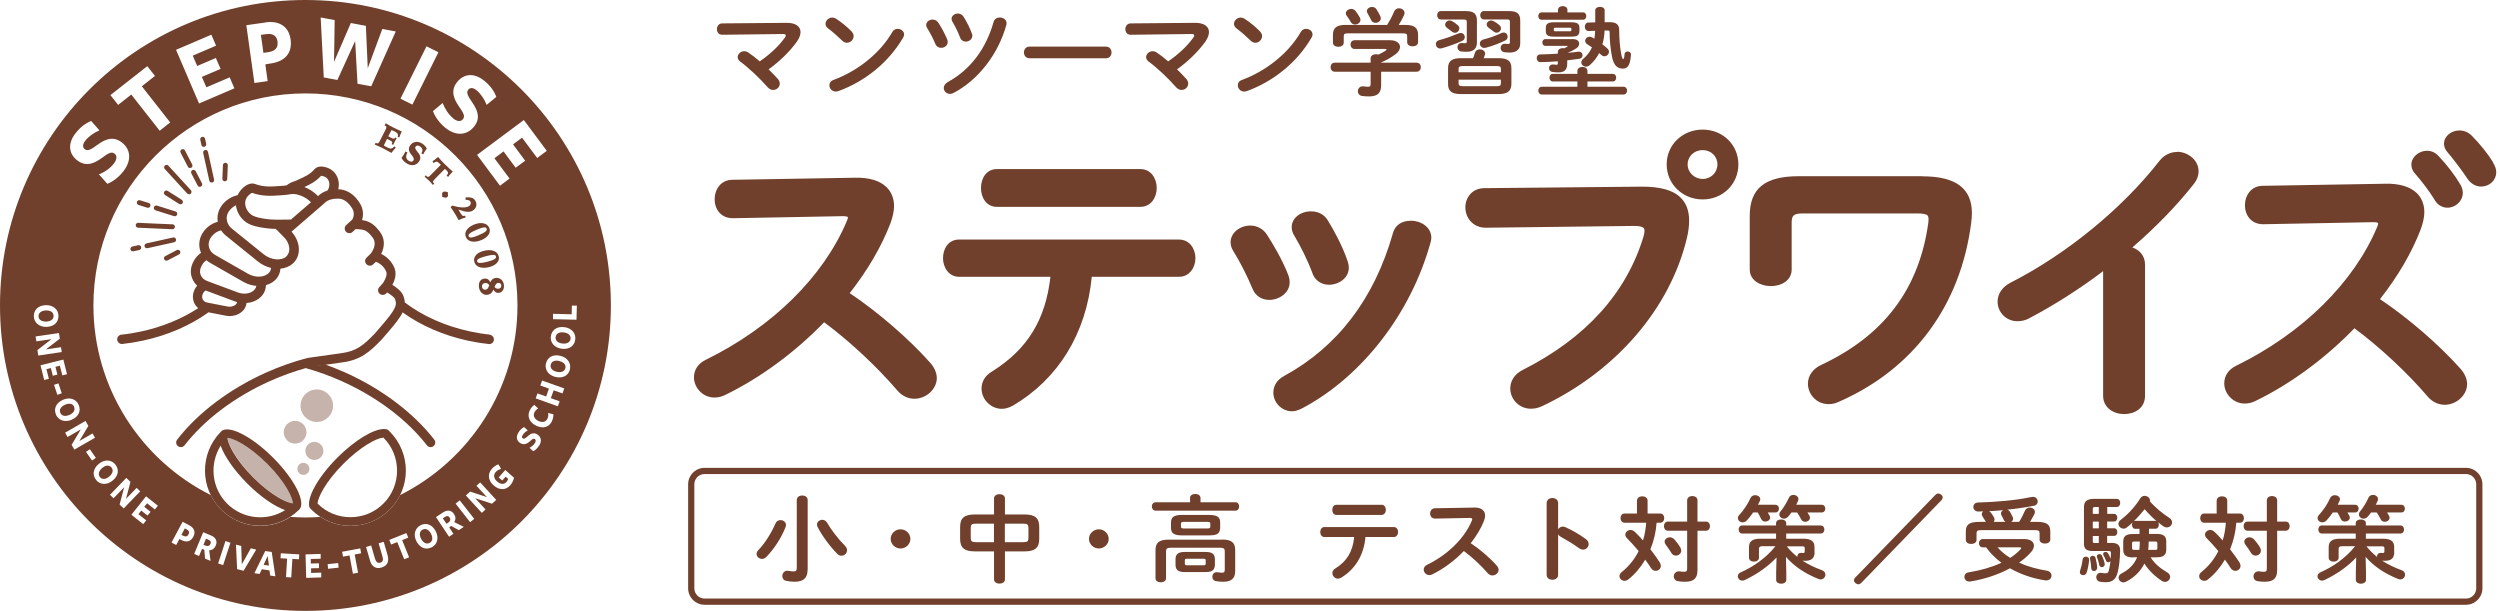<?xml version="1.0" encoding="UTF-8"?><svg id="_レイヤー_2" xmlns="http://www.w3.org/2000/svg" viewBox="0 0 266.01 65"><defs><style>.cls-1,.cls-2{opacity:.4;}.cls-1,.cls-3{fill:#70402c;stroke-width:0px;}</style></defs><path class="cls-3" d="M90.42,31.18c1.93-2.46,3.38-4.96,4.33-7.43.25-.7.38-1.3.38-1.82,0-.81-.28-1.51-.8-2.02-.71-.69-1.87-1.04-3.36-1l-13.03.22c-1.25,0-1.9,1.04-1.9,2.08s.66,2.01,1.94,2.01l11.72-.22c.26,0,.52.04.52.12,0,.09-.03.23-.11.39-2.49,5.93-7.95,11.31-14.99,14.76-.83.4-1.28,1.07-1.28,1.89,0,1.03.88,2.14,2.19,2.14.37,0,.74-.09,1.08-.25,3.73-1.8,7.48-4.55,10.58-7.76,2.68,1.98,5.65,4.75,7.8,7.27.47.55,1.12.87,1.8.87,1.27,0,2.39-1.03,2.39-2.2,0-.55-.25-1.12-.7-1.63-2.29-2.57-5.55-5.39-8.57-7.41Z"/><path class="cls-3" d="M106.08,22.01h15.26c1.14,0,1.74-1.01,1.74-2.01s-.6-2.01-1.74-2.01h-15.26c-1.17,0-1.7,1.04-1.7,2.01s.53,2.01,1.7,2.01Z"/><path class="cls-3" d="M125.46,25.49h-23.42c-1.17,0-1.7,1.03-1.7,1.98s.59,1.98,1.7,1.98h9.73c-.52,4.59-2.45,7.71-6.2,10.07-.72.41-1.13,1.07-1.13,1.81,0,1.18.99,2.17,2.16,2.17.37,0,.75-.11,1.16-.33,4.85-2.84,7.83-7.71,8.41-13.72h9.29c1.13,0,1.74-1.02,1.74-1.98s-.6-1.98-1.74-1.98Z"/><path class="cls-3" d="M137.23,30.04c0-.22-.04-.45-.11-.67,0,0,0,0,0,0-.68-1.79-1.75-3.53-2.32-4.41-.38-.6-1.04-.96-1.76-.96-1.14,0-2.1.8-2.1,1.76,0,.33.09.64.27.92.71,1.14,1.47,2.62,2.07,4.06.31.74.96,1.17,1.78,1.17,1.04,0,2.16-.74,2.16-1.85Z"/><path class="cls-3" d="M150.1,23.49c-.98,0-1.68.5-1.89,1.33-1.98,6.96-5.87,12.06-11.55,15.17-.76.4-1.17,1.03-1.17,1.79,0,1.07.9,1.98,1.97,1.98.32,0,.64-.09,1.05-.29,6.38-3.35,11.63-10.12,13.71-17.69l.02-.08c.03-.13.06-.26.06-.4,0-1.14-1.12-1.82-2.19-1.82Z"/><path class="cls-3" d="M139.64,29.06c.28.78.95,1.24,1.78,1.24,1.01,0,2.1-.7,2.1-1.82,0-.2-.04-.42-.11-.64-.56-1.68-1.47-3.31-2.12-4.38-.37-.63-1.01-.97-1.79-.97-1.16,0-2.06.74-2.06,1.69,0,.3.1.61.27.88.73,1.23,1.41,2.61,1.94,3.99Z"/><path class="cls-3" d="M181.17,13.79c-2.15,0-3.83,1.62-3.83,3.7s1.68,3.73,3.83,3.73,3.8-1.64,3.8-3.73-1.67-3.7-3.8-3.7ZM182.74,17.49c0,.87-.69,1.55-1.57,1.55s-1.6-.69-1.6-1.55.7-1.52,1.6-1.52,1.57.67,1.57,1.52Z"/><path class="cls-3" d="M174.65,19.86h0l-16.7.16c-1.33,0-2.03,1.03-2.03,2.04,0,.61.24,1.19.66,1.59.4.39.94.59,1.54.58l15.78-.19c1.08,0,1.08.31,1.08.53,0,.15-.03.32-.09.55-1.81,6.05-6.15,10.85-12.88,14.25-.82.41-1.31,1.14-1.31,1.95,0,1.2.98,2.17,2.19,2.17.42,0,.82-.09,1.21-.28,7.85-3.71,13.6-10.39,15.39-17.87.16-.64.24-1.28.24-1.88,0-1.02-.3-1.83-.89-2.42-.82-.82-2.21-1.19-4.19-1.18Z"/><path class="cls-3" d="M204.55,18.75h-13.16c-3.6,0-5.21,1.3-5.21,4.21v5.72c0,1.15,1.12,1.76,2.23,1.76,1.31,0,2.23-.72,2.23-1.76v-4.96c0-.76.17-1.01,1.18-1.01h12.15c.64,0,1,.07,1.13.22.11.12.13.36.08.78-.98,7.03-4.7,11.97-11.36,15.1-.91.41-1.45,1.16-1.45,2.02,0,1.04.84,2.17,2.19,2.17.4,0,.76-.08,1.1-.25,7.97-3.49,12.97-10.27,14.09-19.09.03-.32.07-.65.07-.98,0-2.64-1.72-3.92-5.27-3.92Z"/><path class="cls-3" d="M231.65,16.17c-.72,0-1.38.33-1.87.94-3.97,5.09-9.89,9.93-15.82,12.95-.89.45-1.41,1.19-1.41,2.04,0,1.14.94,2.08,2.1,2.08.48,0,.91-.11,1.28-.32,2.65-1.4,5.36-3.12,7.85-5.01v13.26c0,1.28,1.12,1.95,2.23,1.95s2.23-.61,2.23-1.95v-13.96c0-.97-.62-1.57-1.35-1.82,2.53-2.19,4.73-4.46,6.53-6.74.43-.54.52-1.04.52-1.36,0-1.24-1.19-2.08-2.29-2.08Z"/><path class="cls-3" d="M259.04,21.25c.29.53.81.85,1.37.85.89,0,1.64-.72,1.64-1.57,0-.33-.09-.64-.27-.91-.55-.95-1.42-2.09-2.33-3.04-.32-.35-.75-.54-1.2-.54-.89,0-1.67.69-1.67,1.47,0,.23.06.58.33.89.87,1,1.57,1.94,2.13,2.84Z"/><path class="cls-3" d="M265.29,17.3c-.54-.9-1.38-1.95-2.31-2.89-.35-.34-.81-.53-1.29-.53-.89,0-1.64.64-1.64,1.41,0,.31.13.63.36.89.48.57,1.39,1.71,2.14,2.84.36.53.89.83,1.45.83.9,0,1.61-.67,1.61-1.53,0-.31-.11-.65-.34-1.01Z"/><path class="cls-3" d="M253.25,31.82c1.93-2.46,3.38-4.96,4.33-7.43.25-.7.38-1.3.38-1.82,0-.81-.28-1.51-.8-2.02-.71-.69-1.88-1.04-3.36-1l-13.03.22c-1.25,0-1.9,1.04-1.9,2.08s.66,2.01,1.94,2.01l11.72-.22c.26,0,.52.04.52.12,0,.09-.03.23-.11.39-2.49,5.93-7.95,11.31-14.99,14.76-.83.4-1.28,1.07-1.28,1.89,0,1.03.88,2.14,2.19,2.14.37,0,.74-.09,1.08-.25,3.73-1.8,7.48-4.55,10.58-7.76,2.68,1.98,5.65,4.75,7.8,7.27.47.55,1.12.87,1.8.87,1.27,0,2.39-1.03,2.39-2.2,0-.55-.25-1.12-.7-1.63-2.29-2.57-5.55-5.39-8.57-7.41Z"/><path class="cls-3" d="M10.88,49.79c-.37.31-.48.69-.24.98.24.28.62.24.98-.06.37-.31.48-.69.24-.97-.24-.29-.62-.25-.98.05Z"/><path class="cls-3" d="M7.89,43.28c-.15-.34-.53-.41-.96-.22-.44.19-.66.52-.51.87.15.34.53.41.96.22.44-.19.65-.52.5-.87Z"/><path class="cls-3" d="M47.32,55.02s-.2.13-.2.13l.39.59.23-.16c.19-.15.23-.32.1-.52-.12-.18-.29-.2-.53-.04Z"/><path class="cls-3" d="M44.96,56.36c-.33.17-.37.56-.15.97.22.43.57.61.9.44.33-.17.37-.56.15-.98-.22-.43-.57-.61-.9-.43Z"/><path class="cls-3" d="M19.87,56.33s-.2-.11-.2-.11l-.37.69.2.1c.26.13.44.07.56-.15.12-.22.05-.4-.2-.54Z"/><path class="cls-3" d="M22.14,57.41s-.22-.09-.22-.09l-.27.65.26.1c.23.07.39.02.49-.2.08-.2,0-.35-.26-.46Z"/><path class="cls-3" d="M59.52,38.41c-.47-.11-.84.03-.92.4-.09.36.18.64.63.75.47.11.84-.03.93-.39.08-.36-.18-.64-.64-.75Z"/><path class="cls-3" d="M28.59,5.54c.73-.11,1.02-.5.94-1.12-.09-.62-.49-.88-1.2-.79-.13.02-.57.08-.57.08l.27,1.92.57-.09Z"/><path class="cls-3" d="M4.92,34.22c.48-.02.8-.25.78-.63-.01-.37-.34-.57-.81-.56-.48.02-.8.25-.79.63.01.37.35.57.82.56Z"/><path class="cls-3" d="M32.5,0C14.55,0,0,14.55,0,32.5s14.55,32.5,32.5,32.5,32.5-14.55,32.5-32.5S50.45,0,32.5,0ZM55.74,12.77l2.44,3.28-1.02.76-1.61-2.16-.96.71,1.29,1.74-1.01.75-1.29-1.74-.97.73,1.61,2.16-1.02.76-2.44-3.28,4.98-3.71ZM48.23,12.61c.39.31.8.37,1.03.07.26-.33.03-.69-.41-1.33-.48-.7-.99-1.64-.22-2.61.72-.9,1.79-1.03,2.88-.16.69.55,1.08,1.14,1.3,1.73l-1.03.85c-.23-.6-.64-1.21-1.07-1.55-.38-.31-.69-.31-.9-.05-.25.32.05.76.44,1.34.51.74.94,1.64.2,2.56-.74.93-1.9,1.07-3.05.15-.65-.52-1.13-1.21-1.33-1.79l1.03-.86c.23.6.6,1.21,1.14,1.64ZM45.38,4.93l1.27.63-2.77,5.57-1.27-.63,2.77-5.57ZM35.61,2.13l-.07,4.46,1.79-4.14,1.6.3.2,4.51,1.55-4.18,1.43.27-2.61,5.83-1.46-.27-.25-4.55-1.89,4.15-1.45-.27-.33-6.38,1.5.28ZM28.26,2.38c1.55-.22,2.49.54,2.66,1.81.2,1.44-.57,2.35-2.15,2.57l-.54.09.25,1.78-1.41.2-.86-6.15s2.04-.28,2.05-.29ZM22.49,3.69l.5,1.17-2.48,1.06.47,1.1,1.99-.85.5,1.16-1.99.85.48,1.11,2.48-1.06.5,1.17-3.76,1.61-2.45-5.71,3.76-1.61ZM15.67,7.04l.82,1.04-1.4,1.1,3.02,3.85-1.12.88-3.02-3.85-1.4,1.1-.82-1.04,3.92-3.08ZM8.01,14.22c.53-.7,1.11-1.12,1.69-1.35l.88,1c-.6.25-1.19.68-1.52,1.12-.29.39-.29.7-.02.9.33.24.76-.07,1.33-.48.72-.53,1.61-.99,2.56-.28.95.71,1.12,1.87.24,3.04-.5.67-1.17,1.17-1.75,1.39l-.89-1c.6-.25,1.2-.64,1.61-1.19.3-.4.34-.81.04-1.03-.33-.25-.69-.01-1.32.45-.69.5-1.61,1.04-2.61.3-.92-.69-1.08-1.76-.25-2.87ZM4.86,32.47c.79-.03,1.34.45,1.36,1.11.02.66-.41,1.17-1.26,1.2-.79.03-1.34-.46-1.36-1.11-.02-.65.42-1.17,1.26-1.2ZM3.98,37.25l1.5-1.16-1.61.23-.08-.52,2.48-.36.09.6-1.48,1.14,1.61-.24.08.52-2.5.37-.09-.59ZM5.41,39.16l-.47.12.26,1.03-.5.12-.39-1.56,2.43-.61.39,1.56-.5.12-.26-1.03-.47.12.21.83-.49.12-.21-.83ZM6.22,40.79l.35,1.06-.47.16-.35-1.06.47-.16ZM5.96,44.12c-.26-.6-.03-1.24.74-1.58.73-.32,1.41-.07,1.67.54.26.6.04,1.24-.74,1.58-.73.32-1.41.06-1.68-.54ZM7.63,47.32l.97-1.63-1.41.81-.26-.46,2.17-1.25.3.53-.96,1.61,1.41-.81.26.46-2.2,1.26-.3-.52ZM9.15,48.08l.41-.28.64.92-.41.28-.64-.92ZM10.24,51.08c-.42-.5-.38-1.18.27-1.72.61-.51,1.33-.46,1.75.05s.39,1.18-.27,1.72c-.61.51-1.34.46-1.76-.05ZM12.73,53.68l.48-1.83-1.13,1.17-.38-.37,1.74-1.8.44.42-.47,1.81,1.13-1.17.38.37-1.76,1.82-.43-.41ZM16.48,54.21l-.83-.66-.3.38.67.53-.32.4-.67-.53-.3.38.83.66-.32.4-1.26-1,1.56-1.96,1.26,1-.32.4ZM19.28,57.45l-.19-.1-.34.64-.5-.26,1.18-2.21s.72.38.72.38c.55.29.67.75.42,1.21-.27.52-.73.64-1.29.34ZM22.95,58.06c-.13.31-.37.49-.69.49l.14,1.13-.58-.24-.08-.95-.25-.08-.31.75-.52-.22.96-2.31s.84.35.82.34c.54.22.71.63.52,1.07ZM23.74,60.13l-.53-.18.78-2.38.53.18-.78,2.38ZM25.23,60.56l-.12-2.61.56.14.06,1.96.96-1.71.57.14-1.34,2.25-.68-.17ZM28.75,61.24l-.08-.55-.81-.12-.24.5-.55-.08,1.15-2.36.69.1.39,2.59-.55-.08ZM31.81,59.51l-.7-.04-.12,1.97-.56-.03.12-1.97-.7-.04.03-.53,1.96.12-.03.53ZM30.91,55c-2.28,1.49-5.37,1.23-7.37-.77-.47-.47-.83-.99-1.11-1.55-7.4-3.71-12.49-11.36-12.49-20.18,0-12.44,10.12-22.56,22.56-22.56s22.56,10.12,22.56,22.56c0,8.82-5.09,16.47-12.49,20.18-.28.56-.64,1.08-1.11,1.55-2,2-5.09,2.26-7.37.77-.53.04-1.05.06-1.59.06s-1.06-.03-1.59-.06ZM32.58,61.49l-.07-2.5,1.61-.05v.51s-1.05.03-1.05.03v.48s.87-.02.87-.02v.51s-.84.02-.84.02v.49s1.08-.03,1.08-.03v.51s-1.6.05-1.6.05ZM34.91,60.52l-.05-.49,1.12-.12.05.49-1.12.12ZM38.1,60.94l-.55.1-.36-1.94-.69.13-.1-.52,1.93-.36.1.52-.69.13.36,1.94ZM40.6,60.39c-.55.16-1.02-.04-1.22-.71l-.43-1.48.54-.16.41,1.4c.11.36.29.51.57.43.25-.07.34-.27.23-.64,0,0-.41-1.42-.41-1.42l.54-.16s.41,1.41.41,1.42c.2.7-.06,1.15-.63,1.31ZM43.01,59.51l-.74-1.83-.65.26-.2-.49,1.82-.73.2.49-.65.26.74,1.83-.52.21ZM45.95,58.23c-.58.3-1.23.13-1.63-.62-.37-.7-.17-1.4.41-1.71s1.23-.13,1.63.62c.37.7.17,1.41-.41,1.71ZM48.83,56.42l-.83-.46-.2.16.45.68-.47.31-1.39-2.09s.75-.5.74-.49c.49-.32.91-.24,1.18.17.19.28.2.58.02.85l1.02.51-.53.35ZM50.02,55.56l-1.54-1.97.44-.35,1.54,1.97-.44.35ZM52.36,53.6l-1.8-.59,1.1,1.2-.39.36-1.7-1.85.45-.41,1.78.58-1.1-1.2.39-.36,1.71,1.86-.44.4ZM54.3,51.63c-.47.53-1.14.57-1.76.03-.62-.54-.68-1.22-.21-1.77.19-.21.46-.42.71-.48l.28.48c-.24.07-.44.18-.58.34-.26.3-.2.69.14.99.38.33.75.36,1.02.05.08-.1.15-.22.18-.31l-.28-.24-.36.41-.38-.33.7-.79.93.82c-.05.28-.19.57-.4.81ZM57.37,47.4c-.17.28-.41.51-.63.61l-.4-.36c.23-.12.45-.3.59-.53.1-.17.1-.33-.03-.41-.14-.09-.27.02-.5.23-.25.22-.59.47-1.02.22-.4-.24-.51-.65-.23-1.12.18-.3.39-.48.61-.6l.4.36c-.23.12-.44.31-.55.5-.1.17-.08.29.03.36.14.08.3-.06.51-.24.26-.24.59-.45,1-.21s.53.69.24,1.19ZM58.74,44.8c-.3.64-.92.86-1.68.5-.73-.35-1-.99-.69-1.64.12-.24.3-.45.48-.58l.41.38c-.17.1-.32.25-.4.43-.16.34,0,.69.42.9.43.2.8.12.97-.24.09-.19.11-.41.07-.61l.56.14c.02.2-.04.5-.15.73ZM59.85,41.86l-.94-.33-.3.84.94.33-.19.53-2.36-.84.19-.53.92.33.3-.84-.92-.33.19-.53,2.36.84-.19.53ZM60.65,39.29c-.15.63-.71,1.01-1.54.82-.77-.18-1.17-.79-1.02-1.43s.71-1.02,1.53-.82c.77.18,1.17.79,1.02,1.43ZM61.21,36.12c-.08.65-.59,1.09-1.43.99-.79-.1-1.25-.66-1.17-1.31.08-.65.59-1.09,1.43-.99.79.09,1.25.66,1.17,1.31ZM58.84,33.95v-.56s1.99.05,1.99.05l.02-.92h.53s-.04,1.5-.04,1.5l-2.5-.06Z"/><polygon class="cls-3" points="28.05 60.1 28.62 60.18 28.48 59.17 28.05 60.1"/><path class="cls-3" d="M59.99,35.37c-.48-.06-.83.12-.87.5s.25.62.71.68c.48.06.83-.12.88-.5.04-.37-.25-.62-.72-.68Z"/><path class="cls-3" d="M20.22,17.88c-.09,0-.19-.05-.23-.14l-.77-1.49c-.07-.13-.02-.29.11-.35.13-.07.29-.02.35.11l.77,1.49c.07.13.02.29-.11.35-.04.02-.08.03-.12.03Z"/><path class="cls-3" d="M21.26,19.88c-.09,0-.19-.05-.23-.14l-.67-1.29c-.07-.13-.02-.29.11-.35.13-.07.29-.02.35.11l.67,1.29c.07.13.02.29-.11.35-.04.02-.08.03-.12.03Z"/><path class="cls-3" d="M20.11,20.67c-.07,0-.14-.03-.19-.08l-2.39-2.61c-.1-.11-.09-.27.02-.37.11-.1.27-.09.37.02l2.39,2.61c.1.11.09.27-.02.37-.05.05-.11.07-.18.07Z"/><path class="cls-3" d="M19.2,21.74s-.1-.01-.14-.04l-1.5-.95c-.12-.08-.16-.24-.08-.36.08-.12.24-.16.36-.08l1.5.95c.12.08.16.24.08.36-.05.08-.13.12-.22.12Z"/><path class="cls-3" d="M15.75,22.11s-.05,0-.08-.01l-.93-.29c-.14-.04-.21-.19-.17-.33.04-.14.19-.21.33-.17l.93.29c.14.04.21.19.17.33-.04.11-.14.18-.25.18Z"/><path class="cls-3" d="M18.6,23.01s-.05,0-.08-.01l-1.97-.62c-.14-.04-.21-.19-.17-.33.04-.14.19-.21.33-.17l1.97.62c.14.04.21.19.17.33-.04.11-.14.18-.25.18Z"/><path class="cls-3" d="M18.35,24.39s0,0-.01,0l-3.65-.16c-.14,0-.26-.13-.25-.27,0-.14.13-.26.27-.25l3.65.16c.14,0,.26.13.25.27,0,.14-.12.25-.26.25Z"/><path class="cls-3" d="M14.13,26.74c-.12,0-.23-.08-.25-.2-.03-.14.06-.28.2-.31l.63-.14c.14-.03.28.06.31.2s-.06.28-.2.31l-.63.14s-.04,0-.06,0Z"/><path class="cls-3" d="M15.63,26.41c-.12,0-.23-.08-.25-.2-.03-.14.06-.28.2-.31l2.84-.63c.14-.03.28.06.31.2.03.14-.06.28-.2.31l-2.84.63s-.04,0-.06,0Z"/><path class="cls-3" d="M17.71,27.74c-.09,0-.19-.05-.23-.14-.07-.13-.02-.29.11-.35l1.22-.64c.13-.07.29-.02.35.11.07.13.02.29-.11.35l-1.22.64s-.08.03-.12.03Z"/><path class="cls-3" d="M21.68,15.63c-.12,0-.23-.08-.25-.21l-.12-.55c-.03-.14.06-.28.2-.31.14-.03.28.06.31.2l.12.55c.03.14-.06.28-.2.31-.02,0-.04,0-.06,0Z"/><path class="cls-3" d="M22.52,19.42c-.12,0-.23-.08-.25-.2l-.65-2.95c-.03-.14.06-.28.2-.31.14-.03.28.06.31.2l.65,2.95c.03.14-.06.28-.2.31-.02,0-.04,0-.06,0Z"/><path class="cls-3" d="M23.92,19.29s0,0-.01,0c-.14,0-.26-.13-.25-.27l.06-1.45c0-.14.12-.25.26-.25,0,0,0,0,.01,0,.14,0,.26.13.25.27l-.06,1.45c0,.14-.12.25-.26.25Z"/><path class="cls-3" d="M41.03,13.11c.14.08.28.16.41.24.13.07.25.14.36.19.13.07.28.14.43.21.15.07.33.15.52.24-.05.1-.1.2-.14.31-.04.1-.09.21-.12.32l-.18-.05c.05-.14.05-.25,0-.33-.04-.08-.14-.16-.31-.25-.06-.03-.12-.06-.17-.08-.06-.03-.11-.05-.17-.07-.02.04-.05.08-.07.13-.02.05-.06.11-.1.2l-.09.17-.08.16.07.04s.09.04.15.08.1.05.12.06c.12.06.21.09.26.08.05-.01.1-.06.14-.14l.14.1c-.06.1-.1.18-.14.24-.03.06-.06.11-.08.16-.02.03-.05.1-.1.21-.02.04-.03.06-.04.08l-.16-.06v-.03c.06-.09.07-.16.05-.21-.02-.05-.1-.11-.24-.18-.02-.01-.06-.03-.12-.06s-.1-.05-.14-.07l-.05-.02-.08.17-.12.24s-.04.09-.07.14c-.02.05-.05.1-.07.15.06.04.12.08.18.11.06.03.11.06.15.08.21.1.36.15.46.13.1-.02.21-.09.34-.23l.14.14c-.09.1-.17.2-.25.29-.08.09-.15.19-.21.27-.27-.15-.49-.27-.64-.35-.16-.08-.28-.15-.38-.2-.09-.05-.2-.1-.33-.15-.12-.06-.27-.12-.43-.19l.1-.19s.02,0,.03.02c.01,0,.02.01.03.01.04.02.08.03.11.04.03,0,.06,0,.09-.02.03-.02.07-.05.11-.11.04-.06.1-.17.19-.35l.04-.09.08-.16.11-.22c.04-.07.08-.15.12-.23,0-.02.01-.03.02-.03.02-.04.04-.09.07-.14.03-.06.05-.1.06-.12.07-.13.09-.22.08-.28,0-.05-.05-.1-.13-.14,0,0-.01,0-.03-.01-.01,0-.02,0-.03-.01l.1-.19Z"/><path class="cls-3" d="M45.39,15.83l-.06.09c-.06.08-.11.16-.16.25-.05.08-.1.16-.14.25l-.2-.09c.09-.15.13-.29.11-.41s-.1-.24-.23-.33c-.1-.07-.19-.1-.28-.1-.09,0-.17.05-.22.12-.08.11-.01.28.19.52.01.02.03.03.03.04.17.2.27.38.29.54.02.16-.02.32-.14.49-.16.22-.37.35-.62.37s-.51-.05-.76-.23c-.11-.08-.2-.16-.28-.25s-.15-.19-.2-.29c.01-.01.02-.03.03-.04.01-.01.03-.03.05-.06.06-.09.12-.18.18-.28.06-.1.11-.2.16-.3l.21.1c-.1.2-.14.37-.13.51.02.14.1.26.24.36.1.07.2.11.3.11.09,0,.17-.04.23-.12.08-.12.04-.29-.13-.51-.03-.04-.06-.08-.08-.1-.17-.21-.26-.39-.27-.55-.02-.15.03-.31.15-.47.15-.21.34-.32.59-.35.24-.03.48.04.72.21.1.08.19.15.27.24.07.08.14.18.19.28Z"/><path class="cls-3" d="M45.34,18.68s.02.02.03.03c.01.01.02.02.02.03.05.05.09.08.13.08.04,0,.08,0,.14-.04.03-.02.09-.07.17-.16.09-.08.23-.23.44-.44l.63-.64s-.04-.05-.06-.07c-.02-.02-.05-.05-.08-.08-.13-.12-.23-.19-.31-.19s-.19.05-.32.15l-.11-.19c.09-.06.19-.13.29-.21.1-.08.2-.16.3-.25.11.12.22.24.32.36.11.11.21.22.32.33.25.25.45.44.6.58s.26.24.33.29c-.09.09-.17.18-.26.27s-.16.19-.23.29l-.17-.11c.1-.13.14-.24.15-.31s-.05-.17-.16-.27c-.02-.02-.04-.04-.07-.07s-.06-.06-.1-.09c-.17.17-.31.31-.41.41-.1.1-.19.19-.27.27l-.15.15c-.15.15-.25.25-.3.31-.06.06-.09.11-.11.14-.02.04-.03.08-.02.12,0,.04.04.08.08.12,0,0,.01.01.02.02s.02.02.03.02l-.15.15c-.08-.1-.16-.19-.23-.27-.07-.08-.14-.15-.2-.21-.04-.04-.1-.1-.18-.16-.07-.06-.16-.14-.27-.23l.15-.16Z"/><path class="cls-3" d="M47.66,20.47v.24c.02.07.01.12,0,.16-.02.04-.05.08-.09.11-.04.03-.08.05-.13.05s-.1,0-.17-.02l-.22-.06v-.25c-.02-.06-.01-.11,0-.15.02-.04.04-.08.08-.11.04-.03.09-.06.14-.06.05,0,.1,0,.16.01l.23.07Z"/><path class="cls-3" d="M48.77,22.29c.04.07.09.14.12.21.04.07.08.13.11.18.1.17.19.27.25.29.06.02.14.01.25-.02l.05.19c-.12.03-.25.07-.37.12-.13.05-.26.1-.39.16-.08-.15-.15-.28-.21-.39-.06-.11-.12-.21-.18-.3-.06-.09-.12-.19-.19-.3-.07-.11-.16-.23-.26-.38l.15-.18c.4.12.76.19,1.08.2.31.01.55-.03.71-.13.1-.06.16-.14.19-.23.03-.09.02-.18-.03-.26-.04-.07-.11-.12-.19-.15-.09-.03-.2-.04-.33-.03l.02-.27c.27-.02.49,0,.65.05s.28.15.37.3c.12.19.15.38.1.58-.05.2-.17.36-.37.48-.16.1-.35.14-.56.13-.21-.01-.53-.09-.96-.24Z"/><path class="cls-3" d="M52.06,24.24c.1.25.08.49-.07.72-.15.24-.4.43-.76.58-.38.16-.72.21-1.03.16-.3-.06-.51-.21-.62-.46-.11-.26-.09-.5.06-.74.15-.24.4-.43.76-.59.38-.16.72-.21,1.03-.15s.51.22.62.48ZM51.77,24.31c-.04-.09-.14-.13-.3-.11s-.41.1-.74.24c-.36.15-.6.28-.73.39-.13.11-.18.21-.13.32.04.1.14.14.31.12.16-.02.4-.09.72-.23.37-.16.62-.29.75-.4.13-.11.18-.22.13-.33Z"/><path class="cls-3" d="M53.07,27.26c.07.26,0,.49-.18.7s-.46.36-.84.46c-.4.1-.75.1-1.04,0s-.47-.29-.54-.55c-.07-.27-.01-.51.17-.72.18-.21.46-.37.84-.46.4-.1.75-.1,1.04,0,.29.11.47.29.54.56ZM52.78,27.28c-.03-.1-.12-.15-.28-.16-.16,0-.42.04-.77.13-.37.1-.64.19-.78.27-.15.09-.21.18-.18.29.03.1.12.16.28.17.16,0,.41-.03.74-.11.39-.1.65-.19.8-.28s.21-.19.18-.3Z"/><path class="cls-3" d="M52.5,30.82c-.07.17-.15.3-.26.39-.11.09-.23.14-.38.16-.23.02-.43-.04-.6-.2-.17-.16-.27-.37-.3-.65-.03-.25.02-.45.12-.61.11-.16.26-.25.47-.27.14-.01.27.01.37.08.1.07.19.17.25.32.06-.14.14-.25.23-.33.1-.08.22-.12.36-.14.22-.02.42.04.58.18.16.14.25.33.28.58.02.23-.01.42-.12.57-.1.15-.24.24-.43.26-.12.01-.23,0-.33-.07-.1-.06-.18-.15-.25-.28ZM52.06,30.33c-.07-.08-.14-.14-.21-.18s-.15-.05-.23-.04c-.11.01-.2.05-.26.13-.06.07-.09.16-.08.27.01.1.05.18.12.24.07.06.15.08.26.07.09,0,.16-.05.22-.11.06-.07.12-.19.18-.37ZM52.62,30.54c.07.07.13.12.2.15.07.03.14.04.22.03.1-.01.18-.05.23-.11.05-.06.08-.14.07-.24,0-.09-.04-.16-.11-.21-.06-.05-.13-.07-.22-.06-.08,0-.15.04-.21.11-.06.06-.12.17-.18.33Z"/><path class="cls-3" d="M52.1,35.6c-.7-.07-1.41-.19-2.11-.34-2.64-.57-5.01-1.63-6.92-3.08,0-.18-.04-.36-.1-.55l-.04-.12c-.16-.49-.72-.92-1.18-1.2.27-.51.53-1.26.14-1.98l-.08-.14c-.27-.5-.73-.92-1.25-1.17.43-.88.37-1.71-.17-2.4l-.11-.14c-.34-.43-.84-.93-1.68-1.05-.03,0-.05,0-.08,0,.18-.58.12-1.18-.17-1.7-.55-.97-1.38-1.55-2.27-1.59-.03,0-.06,0-.09,0,.09-.35.09-.72-.02-1.08-.18-.61-.64-1.07-1.25-1.25-.56-.17-1-.1-1.26.2-.46.53-1,.78-1.63,1.06l-.28.13c-.1.05-.19.08-.28.11-.23.08-.49.17-.78.42.04,0,.08-.01.11-.02-.12.02-.25.04-.4.05-.14,0-.27.02-.41.03-.93.07-1.73.13-2.64-.21-.42-.16-.93.03-1.41.52-.19.2-.35.42-.45.66-.47.1-.91.32-1.28.65l-.05.05c-.55.5-.84,1.15-.82,1.85,0,.1.01.19.03.28,0,0,0,0,0,0-.53.15-1.02.45-1.39.9l-.05.06c-.44.55-.61,1.22-.49,1.87.03.17.08.32.15.48,0,0,0,0,0,0-.3.21-.57.49-.75.83l-.06.11c-.31.57-.36,1.19-.14,1.76.12.31.3.58.54.8,0,0,0,0,0,0-.16.18-.29.4-.37.65-.15.46-.1.94.14,1.35.09.15.21.28.34.39,0,0,0,0,0,0-1.75,1.14-3.81,1.99-6.07,2.48-.7.15-1.41.27-2.11.34-.27.03-.47.27-.44.55.03.25.24.44.49.44.02,0,.03,0,.05,0,.74-.08,1.48-.2,2.22-.36,2.62-.57,5-1.6,6.96-3.01l-.32-.06c-.1-.02-.19-.05-.28-.08.09.03.18.07.28.08l2.15.42c.14.03.28.04.42.04.8,0,1.52-.44,1.73-1.1.03-.09.05-.19.06-.29-.07,0-.14.01-.21.01.88,0,1.69-.4,2.07-1.1.13-.25.2-.53.21-.81h0c.46-.13.87-.37,1.15-.73.23-.29.36-.64.39-1.02.5-.05.96-.23,1.32-.55.4-.36.63-.87.64-1.44.02-.68-.27-1.39-.78-1.95l3.46-2.99s.03-.03.04-.04c.4-.43,1.06-.5,1.54-.48.79.03,1.3.84,1.44,1.08.24.43.14.85,0,1.13l-.66.6c-.2.18-.22.5-.03.7.1.11.23.16.37.16.12,0,.24-.04.33-.13l.34-.31c.11.01.22.02.33.03.1,0,.2.01.3.03.4.05.69.25,1.04.68l.11.14c.36.45.31,1.03-.15,1.7l-.48.47c-.2.19-.2.51,0,.7.1.1.23.15.36.15s.25-.05.35-.14l.29-.28c.39.14.78.46.98.83l.08.14c.16.29.06.7-.29,1.28l-.41.45c-.19.2-.17.52.03.7.1.09.22.13.34.13.13,0,.27-.05.37-.16l.09-.1c.39.22.79.54.84.7l.04.12c.18.57-.01,1.03-1.55,2.81l-.63.73c-1.22,1.27-1.97,1.89-3.57,2.1l-3.54.5s-.04,0-.06.01c-1.47.38-2.94.9-4.38,1.54-3.89,1.74-7.26,4.27-9.49,7.15-.17.22-.13.53.09.7.09.07.2.1.3.1.15,0,.29-.07.39-.19,2.14-2.75,5.37-5.18,9.11-6.85,1.24-.55,2.51-1.01,3.79-1.37,1.28.36,2.55.81,3.79,1.37,3.74,1.67,6.98,4.1,9.11,6.85.1.13.24.19.39.19.11,0,.21-.03.3-.1.22-.17.26-.48.09-.7-2.23-2.87-5.61-5.41-9.49-7.15-.68-.3-1.36-.57-2.05-.82l-1.74.24,3.5-.49c1.96-.26,2.91-1.12,4.16-2.41l.65-.75c.77-.89,1.31-1.56,1.6-2.16,1.96,1.41,4.33,2.44,6.95,3.01.73.16,1.48.28,2.22.36.02,0,.03,0,.05,0,.25,0,.47-.19.49-.44.03-.27-.17-.52-.44-.55ZM26.45,20.79c.19-.19.33-.26.38-.27,1.1.4,2.04.33,3.03.26.13,0,.26-.02.4-.03.19-.01.35-.04.49-.06.36-.06.63-.1,1.18.1.46.16.84.41,1.16.73l-2.13,1.84c-.35,0-.65,0-.9.01-.68,0-1.01.01-1.39-.03-.54-.06-1.11-.14-1.6-.32-.46-.17-.84-.62-.95-1.11-.07-.3-.06-.73.32-1.12ZM23.29,24.08s0,0,0-.01c0,0,0,0,0,.01ZM23.48,24.46c-.03-.05-.07-.11-.09-.16.03.05.06.11.09.16ZM21.51,27.13s0,0,0-.01c0,0,0,0,0,.01ZM21.36,32.98s.06.04.09.05c-.03-.02-.06-.03-.09-.05ZM24.19,32.61l-2.15-.42c-.2-.04-.36-.15-.45-.3-.09-.16-.11-.35-.04-.55.06-.18.18-.33.33-.43l3.09,1.15c.08.03.16.06.25.08,0,.03,0,.05-.01.08-.08.26-.54.49-1.02.39ZM21.31,30.65s0,0,0,0c0,0,0,0,0,0ZM25.58,32.21s.05,0,.08.01c-.03,0-.05,0-.08-.01ZM27.27,30.41c-.01.08-.03.17-.08.26-.28.52-1.14.73-1.87.45l-3.28-1.22c-.33-.12-.57-.35-.69-.65s-.08-.63.09-.94l.06-.11c.11-.21.28-.38.47-.51.12.11.26.2.41.29l3.53,2.02c.51.29,1.07.43,1.61.43-.08,0-.17,0-.25-.02ZM27.88,30.41s.04,0,.05,0c-.02,0-.04,0-.05,0ZM28.65,28.99c-.42.53-1.45.6-2.24.15l-3.53-2.02c-.36-.2-.59-.52-.66-.88-.07-.36.03-.74.29-1.07l.05-.06c.25-.31.6-.52.97-.6.14.22.32.42.54.59l3.38,2.73c.42.34.9.56,1.39.68,0,0,0,0,0,0-.01.15-.06.32-.18.47ZM29.16,28.58s.03,0,.04,0c-.01,0-.03,0-.04,0ZM30.48,27.29c-.55.49-1.65.39-2.42-.23l-3.38-2.73c-.35-.28-.54-.66-.56-1.06s.17-.79.5-1.09l.05-.05c.13-.12.29-.21.44-.29h0c0,.09.02.18.04.27.18.82.8,1.54,1.57,1.82.59.22,1.24.31,1.84.38.25.03.49.04.78.04l.86.87c.38.38.6.88.58,1.33,0,.21-.07.51-.32.73ZM33.84,20.87c-.4-.42-.89-.75-1.45-.97.61-.28,1.23-.59,1.77-1.19.05,0,.14,0,.27.05.37.11.52.38.58.58.09.32.02.7-.18.94,0,0,0,0,0,0-.39.12-.73.32-.99.59ZM42.94,32.95s0,0,0,.01c0,0,0,0,0-.01Z"/><path class="cls-3" d="M40.81,46.58c1.92,1.93,1.92,5.07-.01,7-.94.94-2.18,1.45-3.51,1.45s-2.56-.51-3.5-1.45c.01-.53.72-2.2,2.77-4.25,1.77-1.77,3.5-2.74,4.25-2.76M40.84,45.65c-1.1,0-3.08,1.18-4.93,3.03-2.12,2.12-3.35,4.39-2.96,5.35.06.07.12.13.19.2,1.15,1.15,2.65,1.72,4.16,1.72s3.01-.57,4.16-1.72c2.3-2.3,2.3-6.02,0-8.32-.06-.06-.13-.13-.2-.19-.12-.05-.26-.07-.41-.07h0Z"/><path class="cls-3" d="M29.06,48.7c-2.3-2.3-4.78-3.55-5.54-2.79-.01.01-.02.03-.03.04-2.25,2.3-2.24,5.99.04,8.27,2.28,2.28,5.97,2.29,8.27.04.01-.01.03-.02.04-.03.76-.76-.49-3.24-2.79-5.54ZM28.42,49.34c2.03,2.03,2.73,3.68,2.75,4.22-.53-.02-2.19-.72-4.22-2.75s-2.73-3.68-2.75-4.22c.53.02,2.19.72,4.22,2.75ZM24.17,53.59c-1.67-1.67-1.9-4.24-.69-6.17.39,1.11,1.41,2.6,2.83,4.03s2.92,2.44,4.03,2.83c-1.92,1.21-4.49.98-6.17-.69Z"/><g class="cls-2"><circle class="cls-3" cx="31.4" cy="45.99" r="1.21"/><circle class="cls-3" cx="33.71" cy="43.17" r="1.73"/><circle class="cls-3" cx="33.45" cy="47.98" r=".96"/><circle class="cls-3" cx="32.28" cy="49.89" r=".64"/></g><path class="cls-1" d="M28.43,49.34c2.03,2.03,2.73,3.68,2.75,4.21-.53-.02-2.19-.72-4.21-2.75s-2.73-3.68-2.75-4.21c.53.02,2.19.72,4.21,2.75"/><path class="cls-3" d="M83.69,2.43c.97-.01,1.49.39,1.49.98,0,.3-.13.66-.4,1.04-.78,1.08-1.86,2.11-3,2.93.36.35.69.69.97,1,.16.17.22.36.22.52,0,.38-.33.67-.71.67-.2,0-.41-.09-.59-.3-.81-.93-2.06-2.1-2.9-2.71-.19-.14-.28-.31-.28-.48,0-.32.31-.63.69-.63.14,0,.3.04.44.14.37.24.79.57,1.22.94,1.09-.75,2.02-1.62,2.66-2.51.08-.11.11-.18.11-.25,0-.11-.1-.15-.33-.15l-6.43.08c-.38,0-.57-.29-.57-.59s.19-.62.56-.62l6.85-.06Z"/><path class="cls-3" d="M90.63,3.38c.14.14.2.3.2.46,0,.37-.33.71-.71.71-.17,0-.34-.06-.5-.22-.5-.49-1.02-.94-1.51-1.31-.19-.14-.27-.31-.27-.49,0-.33.32-.66.71-.66.14,0,.29.04.44.14.51.33,1.11.81,1.64,1.35ZM95.52,3.07c.34,0,.68.24.68.59,0,.11-.03.23-.11.35-1.58,2.71-4.12,4.67-6.87,5.68-.11.04-.21.05-.3.05-.4,0-.67-.33-.67-.66,0-.24.12-.46.43-.57,2.52-.93,4.94-2.8,6.27-5.11.13-.24.36-.33.57-.33Z"/><path class="cls-3" d="M100.8,4.22c.03.09.04.17.04.25,0,.37-.34.62-.7.62-.24,0-.49-.12-.61-.41-.24-.58-.57-1.2-.88-1.7-.07-.12-.1-.23-.1-.32,0-.33.33-.58.68-.58.23,0,.47.11.62.35.36.54.71,1.21.95,1.8ZM106.39,1.86c.36,0,.71.23.71.61,0,.06,0,.12-.02.18-.86,3.11-2.98,5.85-5.6,7.23-.14.08-.28.11-.4.11-.38,0-.66-.3-.66-.63,0-.23.13-.45.43-.63,2.42-1.33,4.06-3.54,4.87-6.39.09-.33.37-.48.66-.48ZM103.42,3.57c.03.08.04.16.04.23,0,.38-.36.63-.7.63-.24,0-.49-.13-.6-.43-.22-.59-.51-1.18-.81-1.67-.07-.12-.1-.23-.1-.32,0-.33.32-.57.67-.57.23,0,.47.11.62.36.34.55.67,1.19.88,1.79Z"/><path class="cls-3" d="M117.67,4.96c.4,0,.6.3.6.62s-.2.62-.6.62h-8.12c-.4,0-.6-.31-.6-.62s.2-.62.6-.62h8.12Z"/><path class="cls-3" d="M127.15,2.43c.97-.01,1.49.39,1.49.98,0,.3-.13.66-.4,1.04-.78,1.08-1.86,2.11-3,2.93.36.35.69.69.97,1,.16.17.22.36.22.52,0,.38-.33.67-.71.67-.2,0-.41-.09-.59-.3-.81-.93-2.06-2.1-2.9-2.71-.19-.14-.28-.31-.28-.48,0-.32.31-.63.69-.63.14,0,.3.04.44.14.37.24.79.57,1.22.94,1.09-.75,2.02-1.62,2.66-2.51.08-.11.11-.18.11-.25,0-.11-.1-.15-.33-.15l-6.43.08c-.38,0-.57-.29-.57-.59s.19-.62.56-.62l6.85-.06Z"/><path class="cls-3" d="M134.09,3.38c.14.14.2.3.2.46,0,.37-.33.71-.71.71-.17,0-.34-.06-.5-.22-.5-.49-1.02-.94-1.51-1.31-.19-.14-.27-.31-.27-.49,0-.33.32-.66.71-.66.14,0,.29.04.44.14.51.33,1.11.81,1.64,1.35ZM138.98,3.07c.34,0,.68.24.68.59,0,.11-.03.23-.11.35-1.58,2.71-4.12,4.67-6.87,5.68-.11.04-.21.05-.3.05-.4,0-.67-.33-.67-.66,0-.24.12-.46.43-.57,2.52-.93,4.94-2.8,6.27-5.11.13-.24.36-.33.57-.33Z"/><path class="cls-3" d="M145.84,6.21c0-.29.28-.44.57-.44.08,0,.17.01.25.04.29-.13.55-.27.78-.42.06-.05.1-.09.1-.12,0-.04-.06-.06-.17-.06h-3.22c-.3,0-.45-.23-.45-.47s.15-.46.45-.46h3.77c.69,0,1.05.34,1.05.72,0,.25-.16.53-.45.75-.48.37-1.03.67-1.56.89v.03h3.77c.3,0,.45.23.45.48s-.15.48-.45.48h-3.77v1.44c0,.86-.41,1.19-1.31,1.19-.26,0-.5-.02-.73-.05-.3-.05-.44-.27-.44-.5,0-.28.22-.58.62-.52.19.03.33.04.47.04.21,0,.27-.07.27-.3v-1.3h-3.82c-.29,0-.44-.24-.44-.48s.15-.48.44-.48h3.82v-.48ZM147.6,2.65c.28-.45.52-.89.75-1.44.1-.22.3-.33.51-.33.29,0,.59.19.59.5,0,.07-.01.14-.05.22-.17.38-.36.72-.57,1.05h.71c.97,0,1.35.33,1.35,1.06v.78c0,.29-.28.44-.58.44s-.58-.14-.58-.44v-.6c0-.26-.07-.34-.43-.34h-5.88c-.36,0-.44.07-.44.34v.65c0,.29-.28.44-.57.44s-.58-.14-.58-.44v-.83c0-.73.38-1.06,1.34-1.06h4.41ZM144.7,1.88c.04.08.06.16.06.23,0,.28-.28.5-.57.5-.19,0-.38-.09-.48-.3-.09-.16-.26-.43-.43-.66-.06-.08-.08-.16-.08-.24,0-.25.28-.46.58-.46.16,0,.32.06.45.21.17.23.35.48.47.72ZM146.87,1.73c.04.08.05.16.05.23,0,.28-.27.47-.55.47-.2,0-.4-.09-.49-.32-.1-.21-.23-.46-.36-.68-.05-.09-.08-.17-.08-.25,0-.25.27-.44.55-.44.18,0,.36.07.47.25.15.22.3.5.41.73Z"/><path class="cls-3" d="M155.43,3.51c.26,0,.43.21.43.43,0,.16-.08.32-.27.41-.62.28-1.46.59-2.19.79-.05.02-.1.02-.16.02-.28,0-.46-.23-.46-.47,0-.17.1-.36.36-.42.71-.18,1.49-.48,2.04-.71.09-.04.18-.05.25-.05ZM153.31,2.07c-.26,0-.39-.22-.39-.45s.13-.44.39-.44h2.67c.86,0,1.17.3,1.17,1.03v2.33c0,.62-.39.97-1.06.97-.23,0-.41-.01-.58-.03-.29-.03-.43-.24-.43-.45,0-.24.18-.48.48-.45.1.01.19.02.31.02.15,0,.2-.04.2-.19v-2.08c0-.18-.06-.25-.28-.25h-2.49ZM155.09,2.66c.14.11.19.24.19.37,0,.24-.22.46-.46.46-.1,0-.2-.03-.29-.1-.21-.16-.4-.3-.57-.43-.14-.1-.19-.22-.19-.34,0-.23.21-.44.48-.44.08,0,.17.02.26.07.2.11.4.26.58.41ZM155.43,10.01c-.93,0-1.35-.3-1.35-1.05v-1.72c0-.74.42-1.05,1.35-1.05h1.31c.07-.19.15-.39.21-.59.07-.24.29-.35.5-.35.28,0,.57.17.57.44,0,.05,0,.09-.02.14-.04.13-.08.24-.13.36h1.6c.93,0,1.35.3,1.35,1.05v1.72c-.02.86-.57,1.03-1.35,1.05h-4.04ZM159.7,7.33c0-.22-.08-.3-.42-.3h-3.66c-.33,0-.42.08-.42.3v.36h4.5v-.36ZM159.28,9.17c.33,0,.42-.08.42-.31v-.38h-4.5v.38c.01.28.17.29.42.31h3.66ZM160,3.46c.26,0,.42.21.42.44,0,.16-.07.32-.26.41-.63.3-1.33.58-2.07.77-.05.01-.11.02-.16.02-.28,0-.47-.23-.47-.47,0-.17.12-.36.38-.43.64-.16,1.31-.39,1.91-.68.09-.04.18-.06.25-.06ZM157.89,2.07c-.25,0-.39-.22-.39-.45s.14-.44.39-.44h2.7c.86,0,1.17.3,1.17,1.03v2.41c0,.62-.4.97-1.08.97-.23,0-.41-.01-.58-.03-.29-.03-.43-.24-.43-.45,0-.24.18-.48.48-.45.1.01.19.02.32.02s.19-.04.19-.19v-2.17c0-.18-.06-.25-.28-.25h-2.5ZM159.51,2.65c.14.11.2.24.2.37,0,.24-.22.46-.47.46-.09,0-.19-.03-.28-.1-.21-.16-.4-.3-.57-.43-.14-.1-.2-.22-.2-.35,0-.22.21-.42.47-.42.08,0,.17.02.26.07.2.11.41.24.59.4Z"/><path class="cls-3" d="M165.77,5.5c0-.25.25-.38.5-.38.05,0,.1.01.17.02.1-.05.22-.1.31-.16.04-.02.05-.04.05-.06s-.03-.04-.07-.04h-2.3c-.21,0-.32-.18-.32-.36,0-.18.11-.36.32-.36h2.93c.46,0,.67.23.67.48,0,.18-.1.37-.3.5-.3.2-.61.36-.93.48.39-.03.76-.07,1.13-.12.29-.04.46.17.46.38,0,.17-.1.34-.36.38-.41.06-.83.11-1.27.16v.34c0,.68-.31.94-.93.94-.2,0-.41-.01-.61-.04-.27-.03-.4-.21-.4-.41,0-.21.17-.43.48-.39.13.02.21.03.31.03s.15-.03.15-.14v-.23c-.62.05-1.23.08-1.84.09-.26.01-.41-.21-.41-.42s.13-.4.39-.4c.61-.01,1.23-.04,1.86-.08v-.2ZM167.84,8.67h-2.61c-.24,0-.36-.2-.36-.41s.12-.4.36-.4h2.61v-.31c0-.28.27-.43.54-.43s.53.14.53.43v.31h2.69c.25,0,.37.2.37.4,0,.2-.11.41-.37.41h-2.69v.56h3.83c.26,0,.39.2.39.41,0,.21-.13.42-.39.42h-8.67c-.25,0-.39-.2-.39-.42s.14-.41.39-.41h3.77v-.56ZM165.78,1.04c0-.25.25-.39.5-.39s.5.13.5.39v.28h1.67c.23,0,.34.19.34.39s-.12.39-.34.39h-4.42c-.23,0-.35-.19-.35-.39s.12-.39.35-.39h1.74v-.28ZM165.35,3.9c-.67,0-.87-.17-.87-.6v-.33c0-.42.2-.6.87-.6h1.84c.67,0,.87.18.87.6v.33c-.01.55-.38.59-.87.6h-1.84ZM167.01,3.33c.15,0,.19-.04.19-.14v-.11c0-.1-.04-.13-.19-.13h-1.49c-.15,0-.19.03-.19.13v.11c0,.12.08.14.19.14h1.49ZM170.73,3.27c-.02.49-.09.99-.23,1.45.18.14.36.27.51.42.14.12.19.25.19.38,0,.25-.23.47-.48.47-.1,0-.22-.04-.32-.13-.07-.07-.16-.14-.24-.21-.26.5-.59.91-.99,1.27-.14.12-.28.17-.42.17-.27,0-.49-.21-.49-.45,0-.12.05-.25.19-.37.43-.37.73-.75.94-1.23-.18-.12-.33-.22-.47-.31-.18-.1-.25-.24-.25-.39,0-.22.2-.43.47-.43.08,0,.18.02.27.07.07.04.15.08.24.14.04-.28.07-.56.08-.84l-.69.02c-.27.01-.41-.22-.41-.45s.13-.45.38-.45l.73-.02v-1.29c0-.24.25-.36.5-.36s.5.11.5.36v1.27h.43c.82-.03,1.12.27,1.12.85,0,.94.08,1.84.21,2.52.08.44.14.55.2.55.07,0,.13-.08.16-.53.01-.19.18-.27.33-.27.18,0,.36.11.35.32-.07,1.2-.39,1.5-.86,1.5-.61,0-.98-.35-1.17-1.32-.15-.77-.24-1.72-.24-2.55,0-.14-.04-.18-.19-.18h-.35Z"/><path class="cls-3" d="M262.39,50.44c.6,0,1.09.49,1.09,1.09v11.07c0,.6-.49,1.09-1.09,1.09H74.97c-.6,0-1.09-.49-1.09-1.09v-11.07c0-.6.49-1.09,1.09-1.09h187.42M262.39,49.78H74.97c-.96,0-1.75.79-1.75,1.75v11.07c0,.96.79,1.75,1.75,1.75h187.42c.96,0,1.75-.79,1.75-1.75v-11.07c0-.96-.79-1.75-1.75-1.75h0Z"/><path class="cls-3" d="M83.05,55.34c.29,0,.58.2.58.52,0,.06-.01.14-.04.22-.44,1.13-1.22,2.34-2.06,3.19-.14.14-.3.2-.45.2-.3,0-.58-.24-.58-.53,0-.13.06-.28.2-.42.7-.72,1.37-1.8,1.82-2.83.1-.25.32-.35.54-.35ZM85.93,60.63c0,.84-.41,1.27-1.39,1.27-.26,0-.57-.03-.91-.1-.27-.06-.39-.28-.39-.51,0-.31.24-.63.66-.55.21.04.39.06.53.06.26,0,.35-.08.35-.38v-7.22c0-.32.29-.48.58-.48s.58.16.58.48v7.43ZM89.9,58.07c.17.16.23.33.23.48,0,.32-.28.58-.59.58-.15,0-.31-.05-.44-.19-.76-.76-1.62-1.91-2.11-2.88-.04-.09-.06-.17-.06-.25,0-.29.28-.5.57-.5.19,0,.38.09.51.31.42.74,1.19,1.75,1.9,2.45Z"/><path class="cls-3" d="M96.87,57.34c0,.56-.48,1.02-1.05,1.02s-1.05-.46-1.05-1.02.48-1.02,1.05-1.02,1.05.46,1.05,1.02Z"/><path class="cls-3" d="M103.72,58.67c-1.14,0-1.56-.41-1.56-1.34v-1.25c0-.93.42-1.34,1.56-1.34h2.05v-1.71c0-.3.29-.45.58-.45s.58.15.58.45v1.71h2.09c1.14,0,1.56.41,1.56,1.34v1.25c0,.93-.42,1.34-1.56,1.34h-2.09v2.98c0,.3-.29.45-.58.45s-.58-.15-.58-.45v-2.98h-2.05ZM105.76,57.69v-1.97h-1.91c-.46,0-.56.1-.56.47v1.03c.01.42.15.46.56.47h1.91ZM106.92,57.69h1.95c.46,0,.56-.1.56-.47v-1.03c0-.37-.09-.47-.56-.47h-1.95v1.97Z"/><path class="cls-3" d="M117.97,57.34c0,.56-.48,1.02-1.05,1.02s-1.05-.46-1.05-1.02.48-1.02,1.05-1.02,1.05.46,1.05,1.02Z"/><path class="cls-3" d="M126.62,52.99c0-.29.28-.43.56-.43s.56.14.56.43v.45h3.7c.28,0,.41.22.41.45s-.13.45-.41.45h-8.47c-.27,0-.41-.23-.41-.45s.14-.45.41-.45h3.66v-.45ZM130.05,57.41c1.01,0,1.38.35,1.38,1.12v2.23c0,.76-.39,1.14-1.24,1.14-.34,0-.57-.02-.83-.07-.25-.05-.36-.25-.36-.46,0-.27.2-.54.55-.48.14.02.35.05.48.05.22,0,.29-.08.29-.33v-1.95c0-.28-.11-.38-.5-.38h-5.25c-.38,0-.5.1-.5.38v2.89c0,.27-.28.41-.56.41s-.56-.14-.56-.41v-3.01c0-.77.37-1.12,1.38-1.12h5.7ZM125.79,56.97c-.91,0-1.19-.25-1.19-.8v-.57c0-.56.28-.81,1.19-.81h2.84c.92,0,1.2.25,1.2.81v.57c-.01.74-.56.79-1.2.8h-2.84ZM126.06,60.87c-.72,0-.98-.25-.98-.79v-.56c0-.54.26-.79.98-.79h2.23c.72,0,.98.25.98.79v.56c-.01.65-.38.78-.98.79h-2.23ZM128.45,56.23c.27,0,.33-.04.33-.2v-.3c0-.16-.06-.2-.33-.2h-2.46c-.27,0-.33.04-.33.2v.32c0,.18.19.18.33.18h2.46ZM128.05,60.15c.19,0,.24-.05.24-.18v-.34c0-.13-.05-.18-.24-.18h-1.74c-.19,0-.24.05-.24.18v.34c0,.15.1.18.24.18h1.74Z"/><path class="cls-3" d="M145.29,57.14c-.17,1.96-1.13,3.47-2.61,4.34-.11.06-.22.09-.32.09-.33,0-.59-.29-.59-.59,0-.17.08-.36.31-.49,1.2-.75,1.86-1.77,2.01-3.35h-3.17c-.3,0-.44-.27-.44-.53s.14-.53.44-.53h7.39c.3,0,.45.26.45.53s-.16.53-.45.53h-3.02ZM147.01,53.71c.3,0,.45.27.45.54s-.16.54-.45.54h-4.81c-.3,0-.44-.27-.44-.54s.14-.54.44-.54h4.81Z"/><path class="cls-3" d="M156.8,54c.81-.02,1.22.32,1.22.86,0,.16-.04.34-.11.54-.32.83-.82,1.64-1.42,2.4.96.63,2.04,1.55,2.77,2.38.13.15.2.31.2.45,0,.33-.32.6-.66.6-.17,0-.35-.07-.5-.24-.64-.75-1.59-1.66-2.54-2.36-1,1.05-2.2,1.92-3.37,2.49-.1.05-.21.07-.3.07-.35,0-.6-.29-.6-.58,0-.2.1-.39.35-.51,2.15-1.05,3.96-2.76,4.77-4.7.03-.06.04-.12.04-.16,0-.09-.08-.13-.26-.13l-3.7.07c-.34,0-.52-.27-.52-.54s.18-.56.51-.56l4.11-.07Z"/><path class="cls-3" d="M165.78,56.34c.1-.18.29-.31.51-.31.09,0,.18.02.27.06.64.28,1.54.79,2.19,1.28.21.15.29.34.29.52,0,.32-.26.59-.59.59-.13,0-.29-.04-.43-.15-.6-.44-1.48-.96-1.93-1.2-.14-.08-.24-.17-.3-.28v4.32c0,.35-.3.52-.61.52s-.61-.17-.61-.52v-7.65c0-.35.31-.53.61-.53s.61.18.61.53v2.82Z"/><path class="cls-3" d="M174.19,53.26c0-.3.28-.45.56-.45s.56.15.56.45v1.38h1.34c.29,0,.43.24.43.49s-.14.49-.43.49h-.38c-.07.97-.29,1.92-.66,2.83.37.48.72.96.99,1.38.08.13.12.26.12.38,0,.31-.26.53-.55.53-.18,0-.37-.09-.51-.31-.17-.27-.37-.57-.6-.88-.5.84-1.11,1.56-1.81,2.11-.12.1-.26.14-.39.14-.29,0-.54-.22-.54-.49,0-.15.07-.31.26-.46.73-.59,1.34-1.33,1.78-2.21-.41-.5-.85-.98-1.23-1.36-.13-.13-.19-.26-.19-.39,0-.27.26-.5.56-.5.14,0,.3.06.44.19.31.29.6.6.88.92.2-.61.29-1.25.34-1.88h-2.31c-.28,0-.42-.25-.42-.49s.14-.49.42-.49h1.33v-1.38ZM179.52,53.24c0-.31.28-.46.55-.46s.55.15.55.46v2.26h.91c.28,0,.42.24.42.48s-.14.49-.42.49h-.91v4.16c0,.84-.32,1.27-1.31,1.27-.28,0-.5-.01-.81-.07-.28-.06-.4-.28-.4-.5,0-.3.23-.6.67-.53.11.02.29.04.42.04.26,0,.33-.08.33-.38v-3.99h-2.06c-.27,0-.41-.24-.41-.49s.14-.48.41-.48h2.06v-2.26ZM178.8,58.27c.06.11.09.22.09.32,0,.31-.28.53-.57.53-.19,0-.37-.09-.49-.3-.17-.28-.36-.57-.59-.86-.08-.11-.12-.22-.12-.32,0-.26.26-.47.56-.47.15,0,.33.07.48.22.25.29.49.6.64.88Z"/><path class="cls-3" d="M188.9,53.71c.26,0,.39.2.39.41s-.13.41-.39.41h-.8c.07.12.13.24.2.35.03.07.05.13.05.2,0,.25-.26.42-.52.42-.18,0-.36-.09-.45-.3-.09-.21-.21-.44-.35-.67h-.49c-.21.31-.43.59-.66.84-.14.15-.31.21-.46.21-.27,0-.5-.2-.5-.45,0-.11.04-.23.16-.35.46-.49.91-1.18,1.18-1.79.1-.21.31-.3.5-.3.27,0,.54.17.54.43,0,.06-.02.13-.05.2-.06.13-.12.26-.19.39h1.85ZM193.08,58.76c0,.63-.33.91-.97.91-.09,0-.19,0-.32-.01.63.41,1.32.74,2.07,1.01.26.1.37.29.37.48,0,.25-.21.5-.5.5-.08,0-.17-.01-.25-.05-1.44-.58-2.59-1.35-3.45-2.35l.04,1.64v.82c0,.26-.27.4-.54.4s-.54-.14-.54-.4v-.82l.04-1.57c-.9.96-2.08,1.78-3.36,2.39-.09.05-.2.07-.28.07-.28,0-.48-.23-.48-.46,0-.16.09-.33.31-.42,1.33-.59,2.71-1.53,3.69-2.78h-1.39c-.27,0-.36.09-.36.28v.94c0,.28-.26.42-.53.42s-.53-.14-.53-.42v-1.11c0-.58.3-.91,1.19-.91h1.69v-.55h-3.6c-.26,0-.38-.22-.38-.43,0-.22.12-.43.38-.43h3.6v-.25c0-.26.27-.39.54-.39s.54.13.54.39v.25h3.66c.27,0,.4.21.4.43s-.13.43-.4.43h-3.66v.55h1.82c.88,0,1.19.32,1.19.89v.54ZM193.83,53.71c.26,0,.39.2.39.41s-.13.41-.39.41h-1.51c.08.12.15.24.22.36.04.07.05.14.05.2,0,.25-.25.43-.51.43-.18,0-.35-.08-.44-.28-.11-.23-.26-.47-.42-.71h-.6c-.1.15-.22.29-.34.43-.14.16-.31.23-.45.23-.27,0-.5-.2-.5-.45,0-.1.03-.21.12-.32.35-.42.65-.92.9-1.46.09-.21.28-.3.48-.3.26,0,.53.18.53.44,0,.06-.01.12-.04.19-.06.14-.12.28-.2.42h2.72ZM191.24,59.22c0-.21.15-.42.44-.39.1.01.13.01.18.01.11,0,.17-.03.17-.18v-.34c0-.14-.05-.19-.32-.19h-1.59c.33.42.71.79,1.13,1.13v-.04Z"/><path class="cls-3" d="M205.92,52.67c.09-.09.2-.16.29-.16.27,0,.5.21.5.41,0,.11-.04.21-.14.31l-8.51,8.78c-.09.09-.2.16-.29.16-.27,0-.5-.21-.5-.41,0-.11.04-.21.14-.31l8.51-8.78Z"/><path class="cls-3" d="M215.41,57.36c.64,0,1.01.29,1.01.7,0,.21-.1.45-.31.69-.35.4-.79.78-1.27,1.12.88.4,1.88.68,2.93.85.35.05.52.29.52.53,0,.29-.25.57-.7.5-1.34-.21-2.61-.65-3.72-1.28-1.24.67-2.72,1.16-4.2,1.4-.41.07-.65-.21-.65-.49,0-.22.14-.43.45-.48,1.32-.21,2.5-.56,3.49-1.02-.63-.47-1.18-1.01-1.63-1.64h-.35c-.28,0-.41-.22-.41-.44s.13-.44.41-.44h4.43ZM211.31,55.53s-.04-.06-.06-.09c-.06-.12-.18-.29-.29-.46-.06-.1-.09-.19-.09-.27,0-.12.06-.23.15-.3-.16.01-.32.02-.49.02-.37.01-.56-.24-.56-.49,0-.23.17-.46.49-.47,1.87-.05,4.05-.23,5.71-.59.42-.08.65.2.65.48,0,.2-.11.4-.38.45-.9.18-1.88.32-2.86.42.13.05.24.13.3.25.09.16.21.38.28.54.03.07.04.13.04.19,0,.14-.08.25-.2.32h.84c.24-.37.45-.78.61-1.17.1-.25.32-.35.53-.35.28,0,.54.18.54.46,0,.07-.01.14-.05.22-.12.26-.3.57-.47.84h.71c1.11,0,1.45.29,1.45,1.05v.83c0,.29-.28.43-.57.43s-.57-.14-.57-.43v-.64c0-.26-.09-.36-.44-.36h-5.83c-.35,0-.44.1-.44.36v.68c0,.29-.28.43-.57.43s-.57-.14-.57-.43v-.87c0-.76.34-1.05,1.45-1.05h.69ZM213.39,55.53c-.07-.05-.12-.11-.17-.19-.06-.14-.15-.33-.26-.52-.04-.07-.05-.13-.05-.19,0-.15.1-.28.24-.35-.5.05-1,.09-1.5.11.06.03.12.08.18.15.11.15.27.37.34.51.04.08.06.16.06.23,0,.1-.04.18-.09.25h1.25ZM212.55,58.24c.38.44.84.81,1.34,1.12.42-.27.8-.58,1.11-.92.05-.05.07-.1.07-.13,0-.05-.06-.07-.19-.07h-2.33Z"/><path class="cls-3" d="M221.95,59.23c.18,0,.36.12.34.35-.04.47-.13.95-.26,1.34-.06.2-.22.28-.37.28-.19,0-.36-.12-.36-.32,0-.05.01-.1.03-.15.11-.32.22-.76.27-1.21.02-.19.19-.29.35-.29ZM224.21,54.68h.75c.22,0,.33.2.33.4s-.11.41-.33.41h-.75v.72h.75c.22,0,.33.2.33.4,0,.21-.11.41-.33.41h-.75v.75h.51c.61,0,.88.28.87.81-.02,1.05-.12,1.79-.28,2.38-.21.78-.63.99-1.26.99-.24,0-.41-.02-.59-.05-.28-.04-.41-.26-.41-.48,0-.26.2-.53.56-.46.14.03.27.04.41.04.22,0,.31-.06.37-.3.07-.29.13-.63.18-1.01-.05.09-.14.14-.24.14s-.2-.05-.24-.17c-.09-.24-.18-.41-.27-.58-.03-.05-.04-.09-.04-.14,0-.13.12-.21.26-.21.09,0,.19.04.25.13.11.18.2.35.27.53.01.03.02.05.03.07.01-.2.02-.41.02-.62,0-.15-.05-.21-.23-.21h-1.72c-.65,0-.92-.23-.92-.78v-3.88c0-.58.28-.89,1.08-.89h2.39c.27,0,.39.22.39.43,0,.22-.12.44-.39.44h-.99v.73ZM223.14,60.41c.01.23-.16.35-.33.35-.14,0-.28-.09-.29-.27-.02-.31-.06-.72-.13-1.02-.04-.21.12-.33.29-.33.12,0,.25.07.29.21.08.32.17.75.18,1.06ZM222.92,53.95c-.19,0-.24.05-.24.21v.52h.64v-.73h-.4ZM223.32,56.22v-.72h-.64v.72h.64ZM223.32,57.03h-.64v.54c0,.17.05.21.24.21h.4v-.75ZM223.94,59.94c.06.26-.12.41-.29.41-.12,0-.25-.08-.28-.24-.06-.31-.14-.58-.24-.8-.02-.04-.02-.08-.02-.12,0-.14.13-.23.27-.23.11,0,.23.05.28.17.1.24.22.51.28.81ZM226.95,59.31c-.75,0-1.03-.27-1.03-.82v-.86c0-.56.28-.81,1.03-.81h.7v-.55h-.44c-.24,0-.36-.21-.36-.42,0-.09.02-.18.07-.26-.2.19-.4.36-.6.52-.12.1-.25.14-.37.14-.29,0-.54-.24-.54-.51,0-.14.07-.3.26-.44.73-.55,1.54-1.41,2.07-2.28.11-.18.28-.26.45-.26.29,0,.58.22.58.49,0,.04,0,.07-.01.11.62.68,1.35,1.29,2.06,1.74.22.14.3.32.3.49,0,.28-.25.53-.56.53-.12,0-.26-.04-.38-.13-.18-.12-.35-.26-.54-.42.05.08.07.17.07.27,0,.21-.12.42-.37.42h-.68v.55h.81c.75,0,1.03.25,1.03.81v.86c0,.55-.28.82-1.03.82h-.64c.45.7,1.05,1.19,1.75,1.59.24.14.33.32.33.5,0,.27-.25.53-.55.53-.1,0-.22-.04-.33-.11-.75-.49-1.38-1.1-1.86-1.84-.41.83-1.07,1.47-1.94,1.92-.1.05-.2.08-.29.08-.29,0-.51-.24-.51-.5,0-.16.08-.33.31-.45.77-.39,1.34-.95,1.66-1.72h-.44ZM227.63,58.51c.03-.26.05-.52.05-.78v-.11h-.6c-.16,0-.22.05-.22.17v.55c0,.13.09.17.22.17h.55ZM229.33,55.42c.05,0,.1.01.14.03-.46-.39-.89-.82-1.27-1.27-.36.44-.73.88-1.16,1.28.05-.03.09-.04.15-.04h2.13ZM228.63,57.67c0,.28-.02.56-.05.84h.74c.18,0,.23-.05.23-.17v-.55c0-.12-.05-.17-.23-.17h-.69v.05Z"/><path class="cls-3" d="M235.87,53.26c0-.3.28-.45.56-.45s.56.15.56.45v1.38h1.34c.29,0,.43.24.43.49s-.14.49-.43.49h-.38c-.07.97-.29,1.92-.66,2.83.37.48.72.96.99,1.38.08.13.12.26.12.38,0,.31-.26.53-.55.53-.18,0-.37-.09-.51-.31-.17-.27-.37-.57-.6-.88-.5.84-1.11,1.56-1.81,2.11-.12.1-.26.14-.39.14-.29,0-.54-.22-.54-.49,0-.15.07-.31.26-.46.73-.59,1.34-1.33,1.78-2.21-.41-.5-.85-.98-1.23-1.36-.13-.13-.19-.26-.19-.39,0-.27.26-.5.56-.5.14,0,.3.06.44.19.31.29.6.6.88.92.2-.61.29-1.25.34-1.88h-2.31c-.28,0-.42-.25-.42-.49s.14-.49.42-.49h1.33v-1.38ZM241.2,53.24c0-.31.28-.46.55-.46s.55.15.55.46v2.26h.91c.28,0,.42.24.42.48s-.14.49-.42.49h-.91v4.16c0,.84-.32,1.27-1.31,1.27-.28,0-.5-.01-.81-.07-.28-.06-.4-.28-.4-.5,0-.3.23-.6.67-.53.11.02.29.04.42.04.26,0,.33-.08.33-.38v-3.99h-2.06c-.27,0-.41-.24-.41-.49s.14-.48.41-.48h2.06v-2.26ZM240.48,58.27c.06.11.09.22.09.32,0,.31-.28.53-.57.53-.19,0-.37-.09-.49-.3-.17-.28-.36-.57-.59-.86-.08-.11-.12-.22-.12-.32,0-.26.26-.47.56-.47.15,0,.33.07.48.22.25.29.49.6.64.88Z"/><path class="cls-3" d="M250.58,53.71c.26,0,.39.2.39.41s-.13.41-.39.41h-.8c.07.12.13.24.2.35.03.07.05.13.05.2,0,.25-.26.42-.52.42-.18,0-.36-.09-.45-.3-.09-.21-.21-.44-.35-.67h-.49c-.21.31-.43.59-.66.84-.14.15-.31.21-.46.21-.27,0-.5-.2-.5-.45,0-.11.04-.23.16-.35.46-.49.91-1.18,1.18-1.79.1-.21.31-.3.5-.3.27,0,.54.17.54.43,0,.06-.02.13-.05.2-.06.13-.12.26-.19.39h1.85ZM254.76,58.76c0,.63-.33.91-.97.91-.09,0-.19,0-.32-.01.63.41,1.32.74,2.07,1.01.26.1.37.29.37.48,0,.25-.21.5-.5.5-.08,0-.17-.01-.25-.05-1.44-.58-2.59-1.35-3.45-2.35l.04,1.64v.82c0,.26-.27.4-.54.4s-.54-.14-.54-.4v-.82l.04-1.57c-.9.96-2.08,1.78-3.36,2.39-.09.05-.2.07-.28.07-.28,0-.48-.23-.48-.46,0-.16.09-.33.31-.42,1.33-.59,2.71-1.53,3.69-2.78h-1.39c-.27,0-.36.09-.36.28v.94c0,.28-.26.42-.53.42s-.53-.14-.53-.42v-1.11c0-.58.3-.91,1.19-.91h1.69v-.55h-3.6c-.26,0-.38-.22-.38-.43,0-.22.12-.43.38-.43h3.6v-.25c0-.26.27-.39.54-.39s.54.13.54.39v.25h3.66c.27,0,.4.21.4.43s-.13.43-.4.43h-3.66v.55h1.82c.88,0,1.19.32,1.19.89v.54ZM255.5,53.71c.26,0,.39.2.39.41s-.13.41-.39.41h-1.51c.08.12.15.24.22.36.04.07.05.14.05.2,0,.25-.25.43-.51.43-.18,0-.35-.08-.44-.28-.11-.23-.26-.47-.42-.71h-.6c-.1.15-.22.29-.34.43-.14.16-.31.23-.45.23-.27,0-.5-.2-.5-.45,0-.1.03-.21.12-.32.35-.42.65-.92.9-1.46.09-.21.28-.3.48-.3.26,0,.53.18.53.44,0,.06-.01.12-.04.19-.06.14-.12.28-.2.42h2.72ZM252.92,59.22c0-.21.15-.42.44-.39.1.01.13.01.18.01.11,0,.17-.03.17-.18v-.34c0-.14-.05-.19-.32-.19h-1.59c.33.42.71.79,1.13,1.13v-.04Z"/></svg>